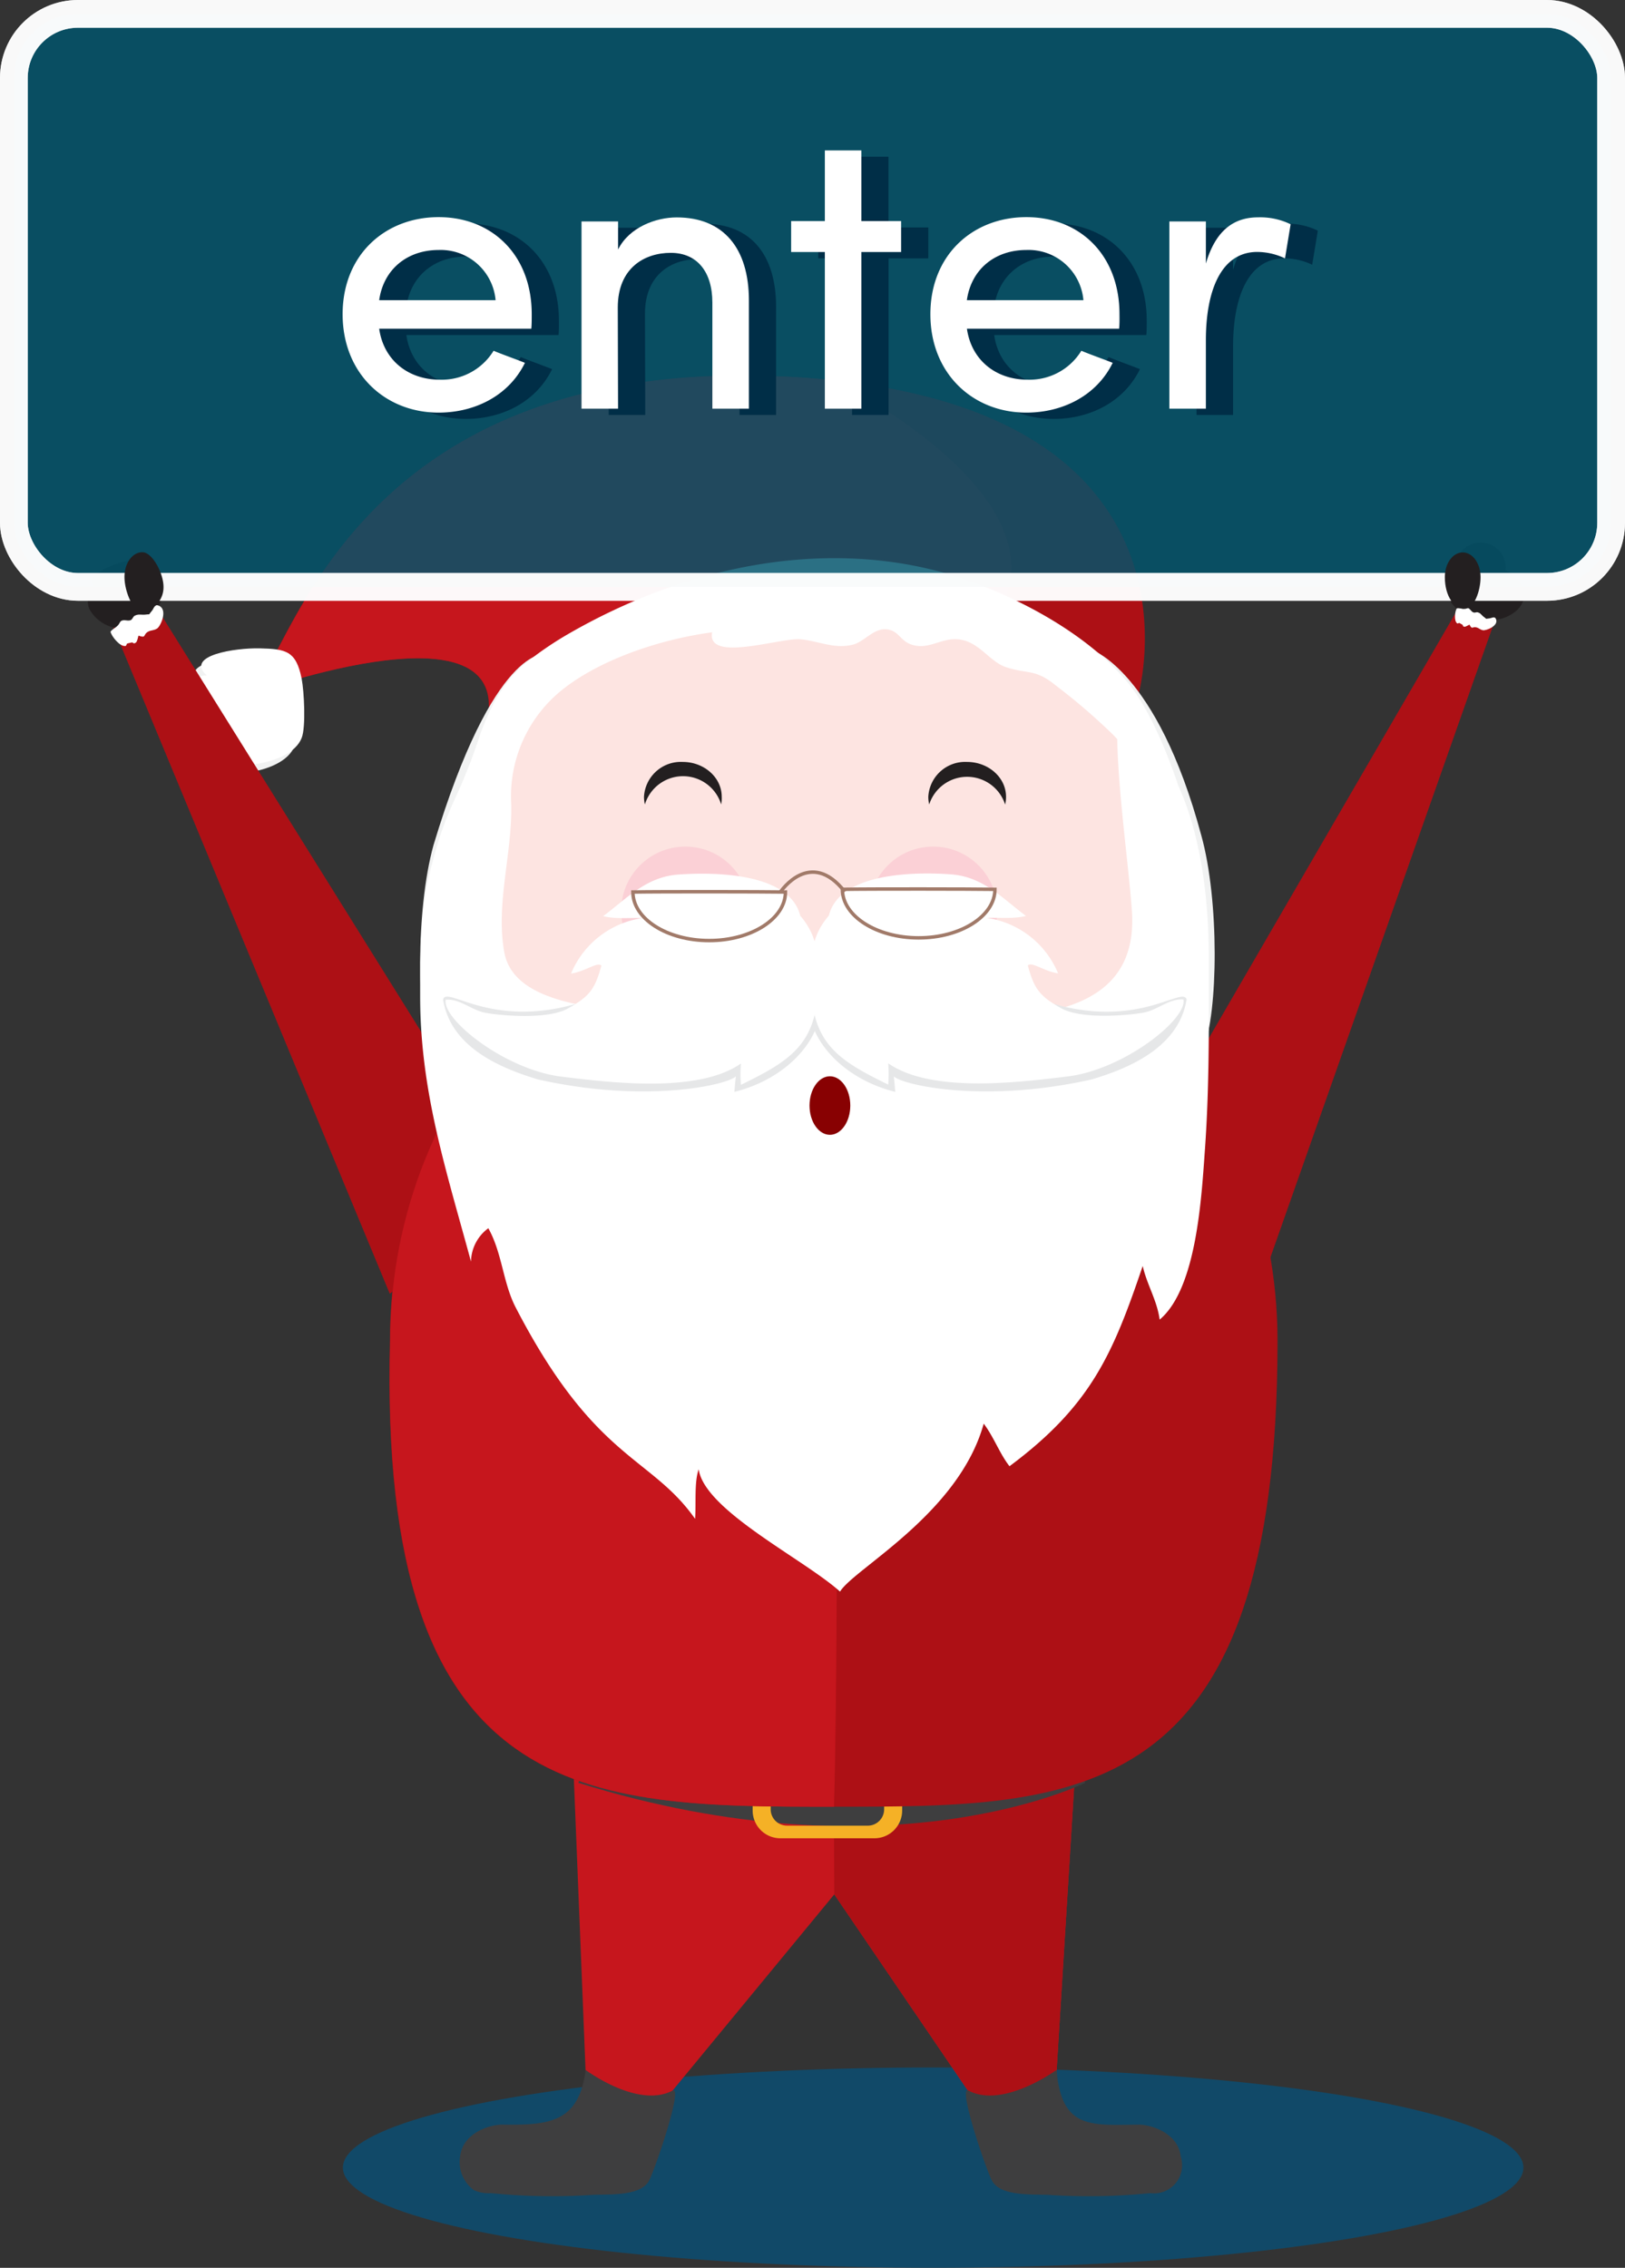<svg id="BG" xmlns="http://www.w3.org/2000/svg" viewBox="0 0 234.34 327.02"><rect x="0" y="0" width="234.34" height="327.02" fill="#333333" stroke="none"/><defs><style>.cls-1{fill:#ad1015;}.cls-2{fill:#c6161d;}.cls-3{fill:#f1f2f2;}.cls-4{fill:#fff;}.cls-5{fill:#114968;}.cls-6{fill:#3e3e3f;}.cls-7{fill:#f5b126;}.cls-8{fill:#fde4e1;}.cls-9{fill:#fbd0d6;}.cls-10{fill:#231f20;}.cls-11{fill:#00536b;}.cls-11,.cls-16{stroke:#fff;stroke-width:4px;opacity:0.83;}.cls-11,.cls-15,.cls-16{stroke-miterlimit:10;}.cls-12{fill:#002e47;}.cls-13{fill:#880102;}.cls-14{fill:#e6e7e8;}.cls-15,.cls-16{fill:none;}.cls-15{stroke:#a17a69;stroke-width:0.5px;}</style></defs><title>Artboard 4</title><path class="cls-1" d="M164.14,100.31S176.56,56.83,112,54.25,41.19,99.2,35.39,100.31c0,0,42.57-15.82,33.95,6.73Z"/><path class="cls-2" d="M120.38,54.86s57.28,28.26,0,48.56c7.95,5.95-51,3.62-51,3.62,8.15-21.31-29.46-8.34-33.58-6.85,5.74-3,13-48.46,76.23-45.93C114.94,54.36,117.73,54.57,120.38,54.86Z"/><path class="cls-3" d="M28.78,98.6c-4-.2-5,9.08-1.61,11.48,3.64,2.61,13.61,1.78,15.29-2.46.63-1.59.36-6.68,0-8.57-.81-4-2.25-4.27-6.08-4.36C33,94.61,25.55,95.67,28.78,98.6Z"/><path class="cls-4" d="M29.82,97.4c-4-.2-5,9.08-1.61,11.48,3.64,2.61,13.61,1.78,15.29-2.46.63-1.59.36-6.68,0-8.57-.81-4-2.25-4.27-6.08-4.36C34,93.42,26.58,94.48,29.82,97.4Z"/><ellipse class="cls-5" cx="134.57" cy="312.57" rx="85.12" ry="14.44"/><polygon class="cls-2" points="82.64 253.63 84.83 308.22 91.42 308.22 120.31 273.17 144.18 308.22 151.78 308.22 155.1 254.44 82.64 253.63"/><polygon class="cls-1" points="120.31 273.17 144.18 308.22 151.78 308.22 155.1 254.44 120.23 254.05 120.31 273.17"/><path class="cls-6" d="M87,247.42s37.54,11.34,66.57,0l2.91,9.66s-28,14.06-73.07,0C83.4,257.08,86,250.64,87,247.42Z"/><path class="cls-7" d="M126.1,249.8H112.54a4,4,0,0,0-4,4v7.28a4,4,0,0,0,4,4H126.1a4,4,0,0,0,4-4v-7.28A4,4,0,0,0,126.1,249.8Zm1.4,11.11a2.36,2.36,0,0,1-2.35,2.35H113.49a2.36,2.36,0,0,1-2.35-2.35V254a2.36,2.36,0,0,1,2.35-2.35h11.67A2.36,2.36,0,0,1,127.5,254Z"/><path class="cls-3" d="M157.32,93.65s9.48,2.89,15.92,26.82c2.62,9.39,2.42,25.54.3,30.77Z"/><polygon class="cls-1" points="56.21 186.56 15.85 89.28 22.28 87.12 75.1 171.81 56.21 186.56"/><polygon class="cls-1" points="182.45 183.46 215.84 88.72 210.31 87.69 165.87 164.28 182.45 183.46"/><path class="cls-1" d="M184.23,193.35c0,67.18-28.64,67.18-64,67.18s-65.77,0-64-67.18c0-37.1,28.64-67.18,64-67.18S184.23,156.24,184.23,193.35Z"/><path class="cls-3" d="M78.64,94.31S71.22,93,62.52,121.85c-2.62,9.39-2.42,25.54-.3,30.77Z"/><path class="cls-2" d="M120.27,260.53c-35.32,0-65.77,0-64-67.18,0-37.1,28.64-67.18,64-67.18C120.44,143.57,121.15,229.51,120.27,260.53Z"/><rect class="cls-8" x="65.24" y="86.51" width="106.38" height="83.38" rx="40" ry="40"/><circle class="cls-9" cx="134.57" cy="131.33" r="9.25"/><circle class="cls-9" cx="98.83" cy="131.33" r="9.25"/><path class="cls-4" d="M69.3,105.73a85.52,85.52,0,0,1-3.82,9.74,49.58,49.58,0,0,0-3.11,8.88c-1.8,6.18-1.78,12.7-1.78,19.3,0,13.71,3.73,25,7.33,38.27a6.11,6.11,0,0,1,2.5-4.81c2,3.56,2.11,7.87,3.94,11.41,11.44,22.11,19.48,21.39,25.88,30.5.16-2.33-.14-5.3.52-7.15.82,5.93,15.25,13,20.38,17.64,2-3.3,17.12-11.21,20.72-24.22,1.46,1.92,2.31,4.35,3.72,6.14,11.74-8.74,14.9-16.16,19.21-28.88.6,2.69,2.09,5,2.44,7.74,5.38-4.5,6.05-17.84,6.54-24.64.64-9,.56-18.08.56-27.17,0-11.76-2-28.76-13.16-35.76-.45,7.93,1.46,20.53,2.05,28.48,1.21,16.19-16.12,15.23-27,16.23-12.45,1.14-30.68.23-43.07-1.26-7-.85-19.08-1.37-20.43-8.87-1.26-7,1.19-14.33,1-21.38A19.67,19.67,0,0,1,81.29,99.3c5.71-4.46,14.48-7.21,21.41-8.12-.84,4.41,9.85.76,12.73,1,2.68.27,4.81,1.43,7.52.79,1.62-.38,3-2.36,4.82-2.23s2,1.64,3.65,2.2c2.41.81,4.15-.85,6.46-.77,3.27.12,4.7,3.25,7.27,4.06,3.11,1,4.16.2,7.1,2.61a89.12,89.12,0,0,1,8.31,7.15c3.45,3.67,5.85,6.42,9.93,9.05-2.43-7.73-5.26-13.42-7.71-16.44-6.15-7.55-17.33-13.31-26.64-16C118.22,77.6,98.53,81.85,82,91.39a49.13,49.13,0,0,0-5.72,3.85C72.56,98.18,70.75,101.86,69.3,105.73Z"/><path class="cls-10" d="M219.67,86.56c-.53,2-3.76,3.53-6.84,2.73s-4.83-3.58-4.3-5.62,3.45-3,6.53-2.25S220.2,84.52,219.67,86.56Z"/><circle class="cls-10" cx="213.51" cy="81.86" r="3.62" transform="translate(41.65 232.69) rotate(-62.25)"/><path class="cls-10" d="M23.5,83.4c.81,1.95-.81,5.63-3.74,6.84a5.48,5.48,0,0,1-6.89-2.45c-.81-1.95.92-4.51,3.86-5.73S22.7,81.46,23.5,83.4Z"/><ellipse class="cls-10" cx="17.79" cy="82.69" rx="4.74" ry="1.61" transform="translate(-22.75 8.46) rotate(-16.5)"/><path class="cls-4" d="M210.08,87.73c-.27.41-.44,1.81.06,2.16.09.07.26-.1.33-.05l.37.21c.24.12,0,.28.36.33.19,0,.53-.23.71-.31.42.81.39.23,1,.4.38.09.51.33.95.41s2.36-.64,1.85-1.66c-.19-.38-.58-.09-.91-.05-.68.06-.3.16-.76-.17s-.46-.56-.93-.7c-.2-.06-.46.11-.65,0-.34-.13-.43-.54-.81-.63-.13,0-.4.09-.53.1C210.74,87.81,210.37,87.64,210.08,87.73Z"/><path class="cls-4" d="M15.94,91.1c.14.65,1.33,2.17,2.15,2.05.15,0,.16-.34.27-.36l.56-.13c.34-.11.26.3.67,0,.21-.16.29-.71.38-1,1.19.41.6-.13,1.38-.57.45-.25.81-.14,1.31-.46s1.64-2.79.17-3.32c-.55-.2-.64.44-.93.78-.59.68-.13.43-.89.53-.59.08-1-.13-1.57.16-.26.12-.33.53-.58.64-.45.19-.94-.14-1.39.12-.15.09-.29.45-.42.59C16.64,90.58,16.13,90.76,15.94,91.1Z"/><path class="cls-10" d="M104.08,114.89A4.63,4.63,0,0,1,104,116,5.75,5.75,0,0,0,93,116a4.63,4.63,0,0,1-.13-1.13,5.33,5.33,0,0,1,5.59-5C101.57,109.88,104.08,112.13,104.08,114.89Z"/><path class="cls-10" d="M145.08,114.89a4.63,4.63,0,0,1-.13,1.13A5.75,5.75,0,0,0,134,116a4.63,4.63,0,0,1-.13-1.13,5.33,5.33,0,0,1,5.59-5C142.56,109.88,145.08,112.13,145.08,114.89Z"/><path class="cls-6" d="M84.43,298.47s7.52,5.64,12.54,3c1.66-.87-2.49,11.33-3.38,13-1.31,2.39-6.32,1.87-8.59,2.06a88.48,88.48,0,0,1-14.22-.28,5,5,0,0,1-2.43-.43,5,5,0,0,1-2-4.86c.39-3.46,4.39-4.61,6.11-4.59,6.7.08,11-.25,12-7.87"/><path class="cls-6" d="M152.38,298.47s-7.69,5.64-12.7,3c-1.66-.87,2.49,11.33,3.38,13,1.31,2.39,6.32,1.87,8.59,2.06a88.48,88.48,0,0,0,14.22-.28,4.06,4.06,0,0,0,4.4-5.29c-.39-3.46-4.39-4.61-6.11-4.59-6.7.08-10.76.6-11.71-7"/><rect class="cls-11" x="2" y="2" width="230.34" height="82.63" rx="9.24" ry="9.24"/><path class="cls-12" d="M80.55,48.31H58.6c.64,4.52,4.17,7.35,8.74,7.35a8.75,8.75,0,0,0,7.76-4.17c1.39.58,3.07,1.16,4.52,1.74-2.32,4.75-7.24,7.18-12.45,7.18-7.7,0-13.84-5.62-13.84-14.19s6.14-14,13.84-14,13.43,5.44,13.43,14C80.61,46.87,80.61,47.74,80.55,48.31ZM75.39,44.2A7.94,7.94,0,0,0,67.17,37c-4.46,0-7.93,2.72-8.57,7.24Z"/><path class="cls-12" d="M93.05,59.84H87.78v-27h5.27v4.05c1.62-3.24,5.5-4.63,8.45-4.63,6.72,0,10.42,4.4,10.42,12V59.84h-5.27V44.55c0-4.52-2.26-7.18-6-7.18s-7.64,2.14-7.64,7.88Z"/><path class="cls-12" d="M133.87,32.8v4.46h-5.73V59.84h-5.27V37.25H118V32.8h4.86V22.6h5.27V32.8Z"/><path class="cls-12" d="M165.31,48.31H143.37c.64,4.52,4.17,7.35,8.74,7.35a8.75,8.75,0,0,0,7.76-4.17c1.39.58,3.07,1.16,4.52,1.74-2.32,4.75-7.24,7.18-12.45,7.18-7.7,0-13.84-5.62-13.84-14.19s6.14-14,13.84-14,13.43,5.44,13.43,14C165.37,46.87,165.37,47.74,165.31,48.31Zm-5.15-4.11A7.94,7.94,0,0,0,151.94,37c-4.46,0-7.93,2.72-8.57,7.24Z"/><path class="cls-12" d="M177.82,59.84h-5.27v-27h5.27v6.08c1.39-4.75,4-6.66,7.53-6.66a10,10,0,0,1,4.69,1l-.81,4.92a9.4,9.4,0,0,0-4-.93c-5.21,0-7.41,5.56-7.41,12.74Z"/><path class="cls-4" d="M76.62,47.4H54.68c.64,4.52,4.17,7.35,8.74,7.35a8.75,8.75,0,0,0,7.76-4.17c1.39.58,3.07,1.16,4.52,1.74-2.32,4.75-7.24,7.18-12.45,7.18-7.7,0-13.84-5.62-13.84-14.19s6.14-14,13.84-14,13.43,5.44,13.43,14C76.68,46,76.68,46.82,76.62,47.4Zm-5.15-4.11a7.94,7.94,0,0,0-8.22-7.24c-4.46,0-7.93,2.72-8.57,7.24Z"/><path class="cls-4" d="M89.13,58.93H83.86v-27h5.27v4.05c1.62-3.24,5.5-4.63,8.45-4.63,6.72,0,10.42,4.4,10.42,12V58.93h-5.27V43.64c0-4.52-2.26-7.18-6-7.18s-7.64,2.14-7.64,7.88Z"/><path class="cls-4" d="M129.95,31.88v4.46h-5.73V58.93h-5.27V36.34h-4.86V31.88h4.86V21.69h5.27V31.88Z"/><path class="cls-4" d="M161.39,47.4H139.44c.64,4.52,4.17,7.35,8.74,7.35a8.75,8.75,0,0,0,7.76-4.17c1.39.58,3.07,1.16,4.52,1.74-2.32,4.75-7.24,7.18-12.45,7.18-7.7,0-13.84-5.62-13.84-14.19s6.14-14,13.84-14,13.43,5.44,13.43,14C161.45,46,161.45,46.82,161.39,47.4Zm-5.15-4.11A7.94,7.94,0,0,0,148,36.05c-4.46,0-7.93,2.72-8.57,7.24Z"/><path class="cls-4" d="M173.9,58.93h-5.27v-27h5.27V38c1.39-4.75,4-6.66,7.53-6.66a10,10,0,0,1,4.69,1l-.81,4.92a9.4,9.4,0,0,0-4-.93c-5.21,0-7.41,5.56-7.41,12.74Z"/><ellipse class="cls-13" cx="119.68" cy="159.42" rx="2.94" ry="4.22"/><path class="cls-14" d="M116.77,143.69c-.93,5.35,4.2,11.74,12.34,13.76-.07-.7-.11-1.37-.22-2.24,1.26,1.25,13,3.94,28.55.44,5.08-1.52,12.53-4.47,13.68-11.52-.55-2-6.81,4.23-19.29.6-7.23.52-8.45,10.44-15.51,8.57-4.44-1.17-8.21-.61-11.86-3.33-2.46-1.83-6.49-5.14-7.28-8.23A2.62,2.62,0,0,0,116.77,143.69Z"/><path class="cls-14" d="M118.24,143.69c.93,5.35-4.2,11.74-12.34,13.76.07-.7.11-1.37.22-2.24-1.26,1.25-13,3.94-28.55.44C72.5,154.12,65,151.17,63.9,144.12c.55-2,6.81,4.23,19.29.6,7.23.52,8.45,10.44,15.51,8.57,4.44-1.17,8.21-.61,11.86-3.33,2.46-1.83,6.49-5.14,7.28-8.23A2.62,2.62,0,0,1,118.24,143.69Z"/><path class="cls-4" d="M119.52,132.08c1.51-6.42,12.9-6.34,17.6-6s7.45,3.49,10.84,6c-1.82.45-3.8.21-5.66.28a13.18,13.18,0,0,1,10.29,8c-2-.28-3.82-1.75-4.37-1.14.92,3.46,1.8,4.47,4.8,6.16s9.9,1,11.78.66c2.13-.35,3.72-2.06,5.86-1.92.58,2.83-8.56,10.1-16.67,11.1-7.41.91-19.75,2.39-25.9-1.89a19.86,19.86,0,0,1,0,3.07c-6.86-3.35-10.89-5.75-11.09-13.94-.1-4.09-.24-7.21,2.53-10.43,3.09-3.59,4.78-4.77,9.66-5.52"/><path class="cls-4" d="M115.42,132.11c-1.51-6.42-12.9-6.34-17.6-6s-7.45,3.49-10.84,6c1.82.45,3.8.21,5.66.28a13.18,13.18,0,0,0-10.29,8c2-.28,3.82-1.75,4.37-1.14-.92,3.46-1.8,4.47-4.8,6.16s-9.9,1-11.78.66c-2.13-.35-3.72-2.06-5.86-1.92-.58,2.83,8.56,10.1,16.67,11.1,7.41.91,19.75,2.39,25.9-1.89a19.86,19.86,0,0,0,0,3.07c6.86-3.35,10.89-5.75,11.09-13.94.1-4.09.24-7.21-2.53-10.43-3.09-3.59-4.78-4.77-9.66-5.52"/><path class="cls-15" d="M113.27,128.63c0,3.86-4.94,7-11,7s-11-3.13-11-7C95.33,128.56,109.79,128.58,113.27,128.63Z"/><path class="cls-15" d="M143.48,128.24c0,3.86-4.94,7-11,7s-11-3.13-11-7C125.53,128.17,140,128.19,143.48,128.24Z"/><path class="cls-15" d="M112.58,128.58s4.27-6.35,9.24,0"/><rect class="cls-16" x="2" y="2" width="230.34" height="82.63" rx="9.24" ry="9.24"/><path class="cls-10" d="M23.58,84.63a3.53,3.53,0,0,1-3.05,3.56c-1.42,0-2.58-3-2.58-5s1.15-3.56,2.58-3.56S23.58,82.66,23.58,84.63Z"/><path class="cls-10" d="M213.51,83.22c0,2-.92,4.58-2.34,4.58s-2.81-1.77-2.81-4.58c0-2,1.15-3.56,2.58-3.56S213.51,81.25,213.51,83.22Z"/></svg>